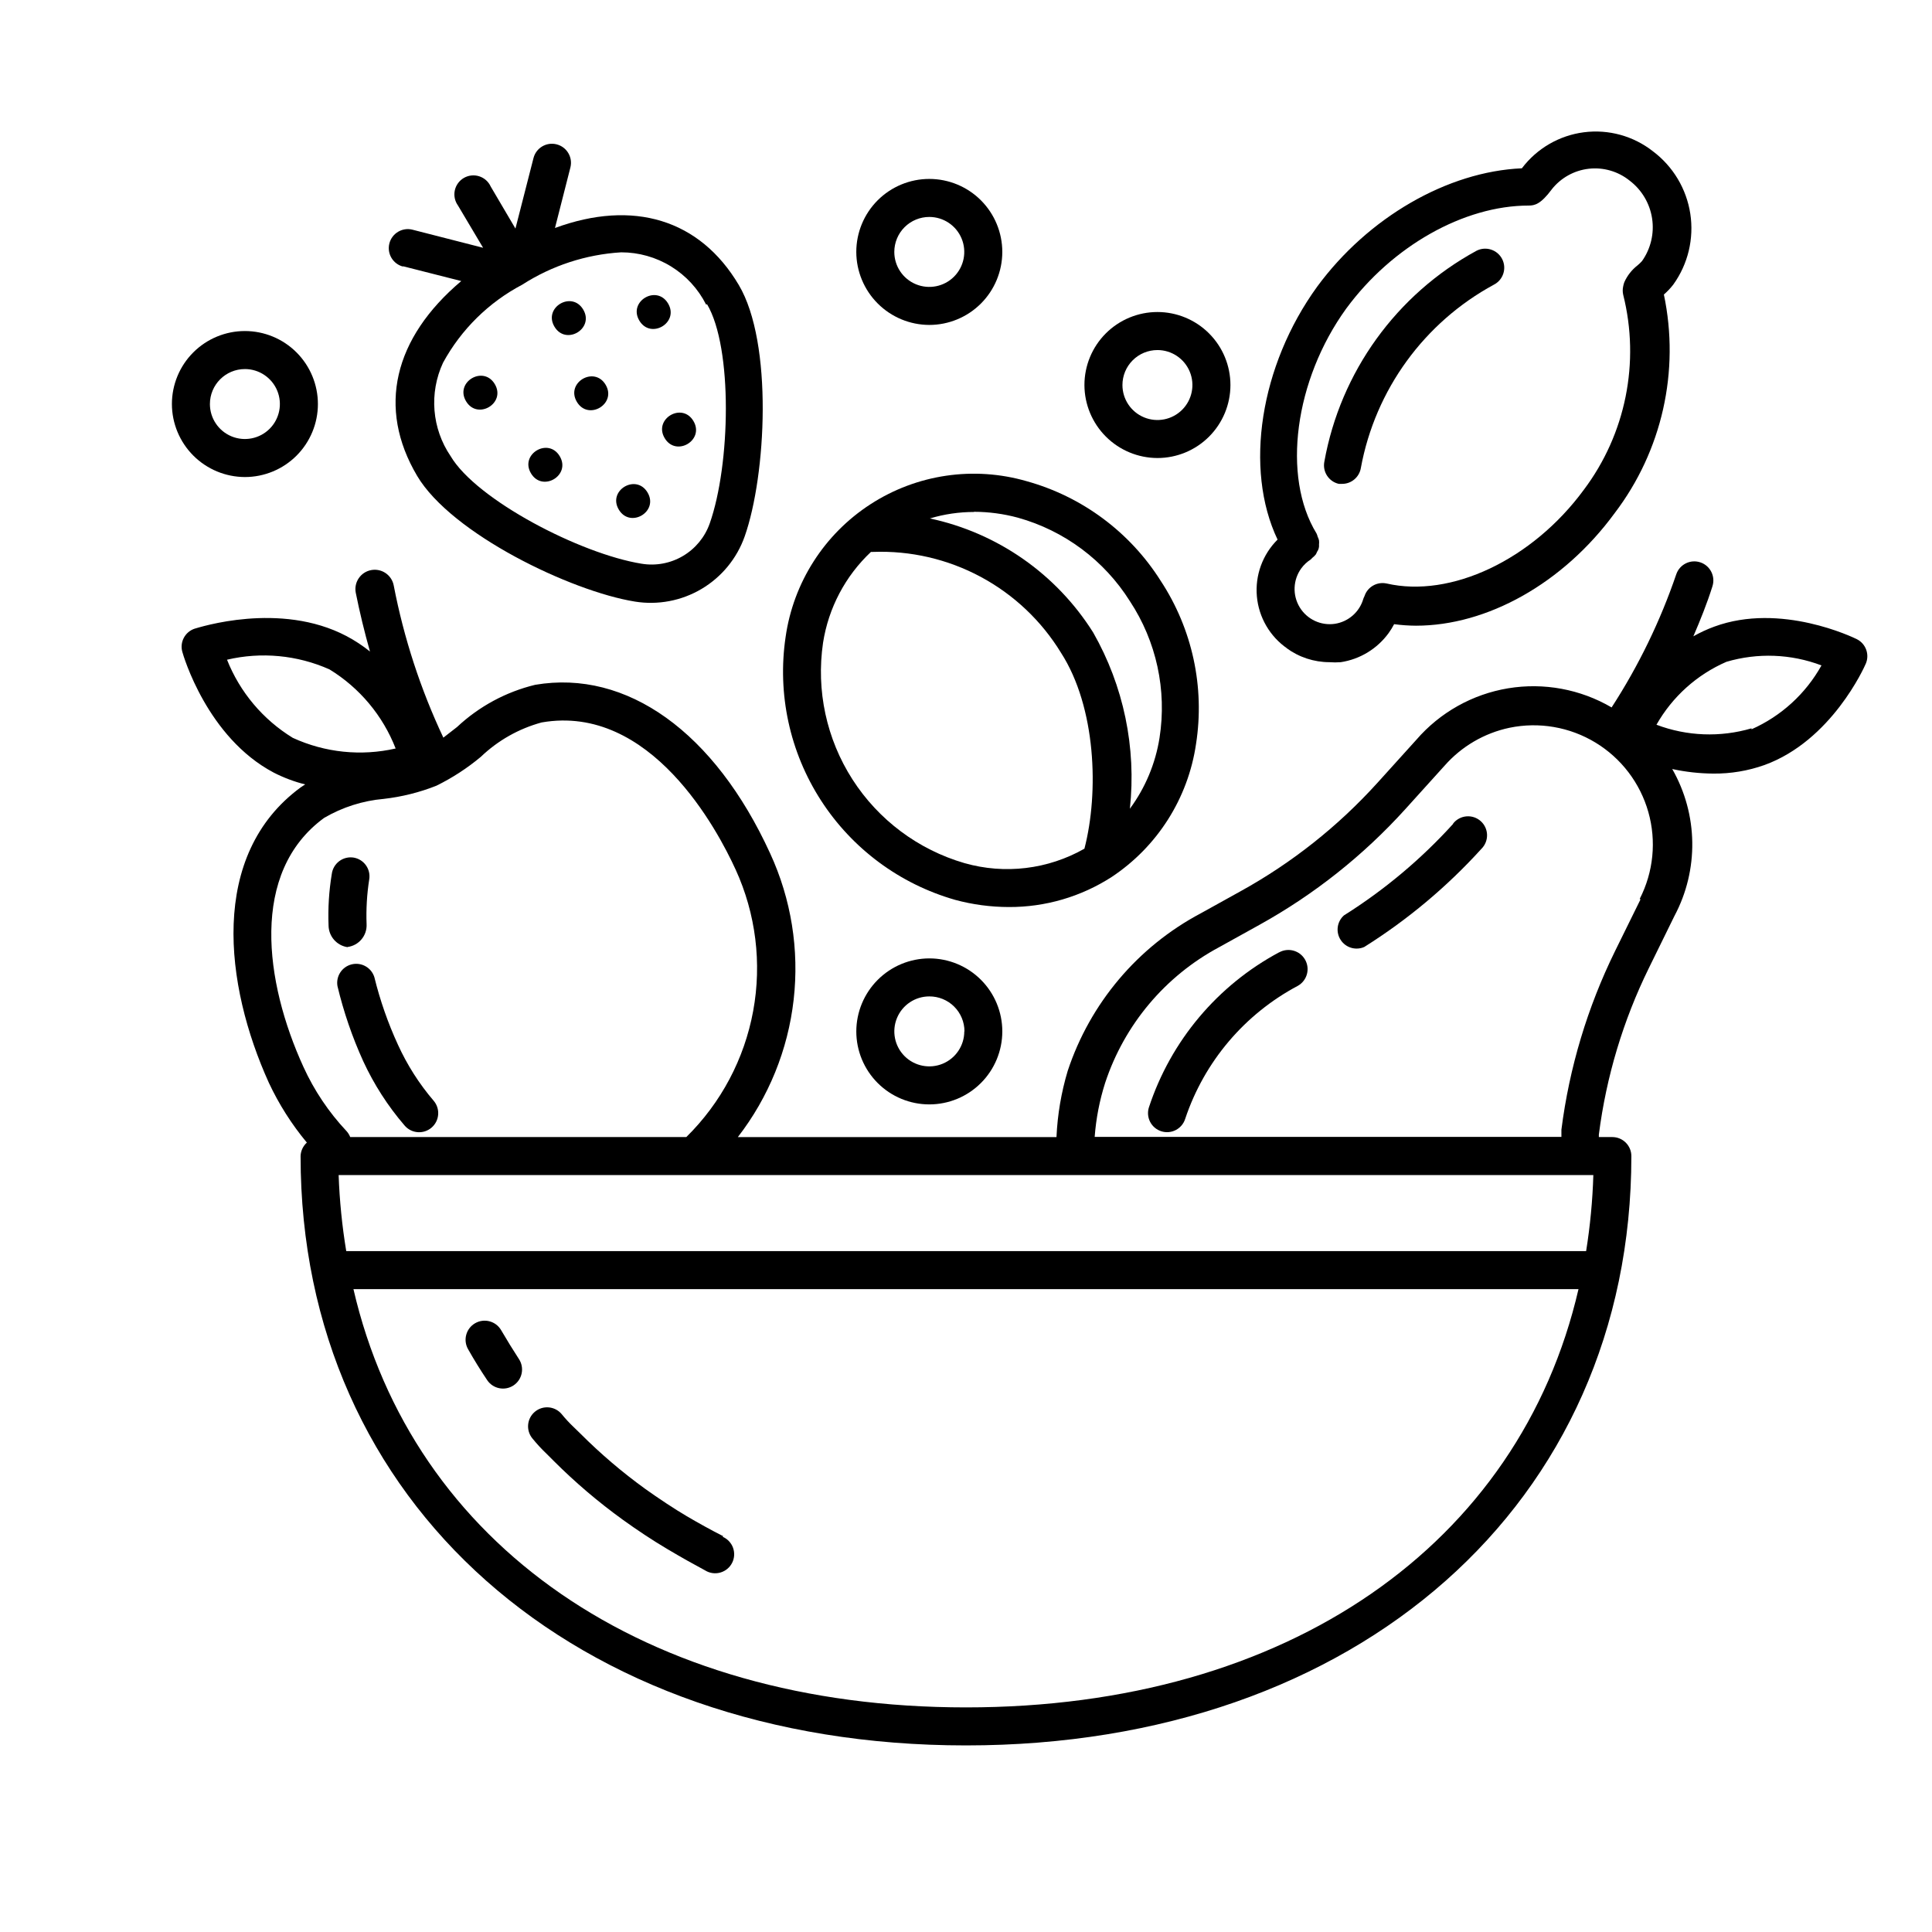 <?xml version="1.0" encoding="UTF-8"?>
<!-- Uploaded to: SVG Repo, www.svgrepo.com, Generator: SVG Repo Mixer Tools -->
<svg fill="#000000" width="800px" height="800px" version="1.1" viewBox="144 144 512 512" xmlns="http://www.w3.org/2000/svg">
 <g>
  <path d="m390.27 230.11c5.133 0 10.055-2.039 13.68-5.664 3.629-3.629 5.668-8.551 5.668-13.68 0-5.133-2.039-10.055-5.668-13.684-3.625-3.625-8.547-5.664-13.68-5.664-5.129 0-10.051 2.039-13.68 5.664-3.625 3.629-5.664 8.551-5.664 13.684 0.012 5.125 2.055 10.039 5.68 13.664s8.539 5.668 13.664 5.68zm0-28.617c3.75 0 7.133 2.262 8.566 5.723 1.434 3.465 0.641 7.453-2.012 10.105-2.648 2.648-6.637 3.441-10.102 2.008-3.465-1.434-5.723-4.816-5.723-8.562 0-2.461 0.977-4.816 2.715-6.559 1.738-1.738 4.098-2.715 6.555-2.715z"/>
  <path d="m450.73 265.38c5.133 0 10.055-2.035 13.68-5.664 3.629-3.629 5.668-8.551 5.668-13.68 0-5.133-2.039-10.051-5.668-13.68-3.625-3.629-8.547-5.668-13.68-5.668-5.129 0-10.051 2.039-13.68 5.668-3.625 3.629-5.664 8.547-5.664 13.68 0.012 5.125 2.055 10.039 5.68 13.664s8.539 5.668 13.664 5.68zm0-28.617v0.004c3.75 0 7.133 2.258 8.566 5.723 1.434 3.461 0.641 7.449-2.012 10.102-2.648 2.652-6.637 3.445-10.102 2.008-3.465-1.434-5.723-4.812-5.723-8.562 0-2.461 0.977-4.816 2.715-6.555s4.098-2.715 6.555-2.715z"/>
  <path d="m208.9 270.42c5.133 0 10.055-2.039 13.68-5.664 3.629-3.629 5.668-8.551 5.668-13.68 0-5.133-2.039-10.055-5.668-13.684-3.625-3.625-8.547-5.664-13.68-5.664-5.129 0-10.051 2.039-13.68 5.664-3.629 3.629-5.664 8.551-5.664 13.684 0.012 5.125 2.055 10.039 5.68 13.664s8.539 5.668 13.664 5.68zm0-28.617c3.75 0 7.129 2.262 8.566 5.723 1.434 3.465 0.641 7.453-2.012 10.105-2.648 2.648-6.637 3.441-10.102 2.008-3.465-1.434-5.723-4.816-5.723-8.562 0-5.121 4.152-9.273 9.27-9.273z"/>
  <path d="m370.93 417.33c0 5.133 2.039 10.055 5.664 13.68 3.629 3.629 8.551 5.668 13.68 5.668 5.133 0 10.055-2.039 13.68-5.668 3.629-3.625 5.668-8.547 5.668-13.68 0-5.129-2.039-10.051-5.668-13.68-3.625-3.625-8.547-5.664-13.68-5.664-5.125 0.012-10.039 2.055-13.664 5.68s-5.668 8.539-5.68 13.664zm28.617 0c0 3.75-2.262 7.133-5.723 8.566-3.465 1.434-7.453 0.641-10.105-2.012-2.648-2.648-3.441-6.637-2.008-10.102 1.434-3.465 4.816-5.723 8.562-5.723 2.469-0.012 4.84 0.957 6.59 2.699 1.75 1.738 2.731 4.106 2.731 6.57z"/>
  <path d="m484.89 315.71c3.309 2.449 7.316 3.773 11.438 3.777 0.988 0.078 1.98 0.078 2.973 0 5.09-0.766 9.664-3.543 12.695-7.707 0.543-0.754 1.031-1.543 1.461-2.367 1.922 0.258 3.856 0.391 5.793 0.402 18.793 0 38.945-11.133 52.648-29.824 12.562-16.5 17.328-37.648 13.047-57.938 0.93-0.805 1.773-1.699 2.519-2.672 3.883-5.418 5.488-12.141 4.484-18.73-1.008-6.59-4.551-12.523-9.875-16.535-5.18-4.082-11.781-5.906-18.324-5.062-6.539 0.844-12.465 4.285-16.438 9.547-19.699 0.855-40.758 13-54.262 31.387-15.113 20.859-19.398 48.266-10.48 67.008l0.004-0.004c-3.973 3.949-5.984 9.461-5.488 15.039 0.496 5.578 3.449 10.648 8.055 13.832zm15.871-89.93c12.191-16.574 31.188-27.305 48.367-27.305 1.562 0 3.176-0.352 6.098-4.281l-0.004-0.004c2.418-3.066 5.961-5.035 9.844-5.473 3.879-0.434 7.773 0.703 10.812 3.156 3.199 2.434 5.332 6.019 5.941 9.992 0.613 3.977-0.344 8.035-2.668 11.32-0.375 0.414-0.777 0.801-1.207 1.156-1.504 1.172-2.699 2.695-3.477 4.434-0.137 0.359-0.238 0.73-0.305 1.109-0.164 0.73-0.164 1.488 0 2.215 4.504 17.922 0.672 36.918-10.426 51.691-13.652 18.59-35.266 28.766-52.297 24.836v0.004c-2.527-0.539-5.051 0.918-5.844 3.375-0.121 0.227-0.219 0.461-0.305 0.707-1.008 3.469-3.934 6.039-7.504 6.598-3.719 0.562-7.41-1.168-9.359-4.383-1.949-3.219-1.777-7.289 0.441-10.328 0.672-0.918 1.512-1.703 2.469-2.316 0.18-0.156 0.348-0.324 0.504-0.504 0.34-0.262 0.645-0.566 0.906-0.906 0.117-0.211 0.219-0.43 0.301-0.656 0.398-0.555 0.578-1.238 0.504-1.914 0.043-0.367 0.043-0.742 0-1.109-0.082-0.328-0.203-0.652-0.352-0.957-0.074-0.293-0.176-0.582-0.301-0.855-9.27-15.117-5.797-40.707 7.859-59.602z"/>
  <path d="m498.8 272.23h0.805c2.496 0.035 4.641-1.766 5.039-4.231 3.809-20.688 16.773-38.543 35.266-48.566 2.477-1.281 3.445-4.324 2.168-6.801-1.281-2.477-4.328-3.449-6.805-2.168-21.211 11.551-36.035 32.102-40.305 55.871-0.531 2.68 1.168 5.293 3.832 5.894z"/>
  <path d="m276.82 496.53c-1.391-2.418-4.481-3.254-6.902-1.863-2.418 1.391-3.254 4.481-1.863 6.902 1.578 2.789 3.258 5.508 5.039 8.16 1.543 2.324 4.68 2.957 7.004 1.414 2.32-1.547 2.953-4.68 1.41-7.004-1.613-2.484-3.176-5.023-4.688-7.609z"/>
  <path d="m335.71 551.14c-3.273-1.664-6.551-3.477-9.723-5.34-3.176-1.863-7.508-4.734-11.035-7.254h0.004c-6.074-4.391-11.785-9.262-17.082-14.562l-1.914-1.863c-1.113-1.055-2.156-2.184-3.121-3.375-1.797-2.129-4.977-2.398-7.106-0.605-2.129 1.797-2.398 4.977-0.605 7.106 1.188 1.457 2.465 2.836 3.828 4.129l1.766 1.766c5.688 5.688 11.82 10.91 18.34 15.617 3.777 2.719 7.707 5.34 11.789 7.758 4.082 2.418 6.801 3.93 10.078 5.691l-0.004 0.004c1.199 0.723 2.648 0.91 3.992 0.523 1.348-0.387 2.469-1.316 3.102-2.566 0.633-1.25 0.715-2.707 0.23-4.023-0.484-1.312-1.496-2.363-2.789-2.902z"/>
  <path d="m529.07 362.36c-8.488 9.359-18.219 17.512-28.918 24.234-1.844 1.652-2.215 4.398-0.871 6.481 1.34 2.082 3.996 2.879 6.262 1.883 11.484-7.207 21.926-15.957 31.035-25.996 0.988-0.973 1.535-2.312 1.508-3.699s-0.625-2.703-1.656-3.633c-1.027-0.934-2.394-1.398-3.777-1.289-1.387 0.109-2.664 0.785-3.531 1.867z"/>
  <path d="m483.08 396.32c-16.406 8.754-28.801 23.5-34.613 41.16-0.402 1.277-0.277 2.66 0.34 3.848 0.621 1.184 1.684 2.074 2.961 2.477 2.656 0.836 5.488-0.645 6.32-3.301 5.062-15.156 15.762-27.781 29.879-35.266 2.434-1.391 3.281-4.492 1.887-6.926-1.391-2.438-4.492-3.281-6.926-1.891z"/>
  <path d="m636.08 313.39c-0.805-0.402-20.152-9.824-37.785-3.324-1.914 0.699-3.769 1.559-5.539 2.566 1.863-4.332 3.629-8.715 5.039-13.199h-0.004c0.891-2.644-0.531-5.508-3.172-6.398-2.644-0.891-5.508 0.531-6.398 3.176-4.238 12.414-9.992 24.258-17.129 35.266-8.27-4.84-17.969-6.633-27.422-5.07-9.449 1.566-18.055 6.391-24.32 13.637l-10.379 11.488v-0.004c-10.383 11.461-22.59 21.133-36.125 28.617l-10.629 5.894c-16.699 8.855-29.336 23.816-35.266 41.766-1.707 5.699-2.707 11.59-2.973 17.531h-84.438c8.16-10.547 13.277-23.133 14.785-36.387 1.512-13.25-0.641-26.664-6.223-38.781-14.711-32.145-37.988-48.82-62.27-44.688-7.754 1.879-14.887 5.731-20.707 11.184l-3.629 2.82v0.004c-6.047-12.836-10.465-26.375-13.148-40.305-0.516-2.785-3.188-4.621-5.969-4.106-2.785 0.512-4.621 3.188-4.106 5.969 1.008 5.039 2.316 10.48 3.777 15.617-1.93-1.555-4.008-2.922-6.199-4.082-17.684-9.32-39.195-2.266-40.305-1.965-2.539 0.867-3.957 3.566-3.223 6.148 0.25 0.906 6.551 22.672 24.234 31.992 2.641 1.352 5.43 2.402 8.312 3.121l-1.211 0.805c-24.332 17.887-20.152 52.348-8.414 78.246 2.664 5.699 6.051 11.035 10.078 15.867-1.02 0.918-1.617 2.211-1.664 3.578 0 91.945 72.5 156.18 176.33 156.18 103.84 0 176.34-64.234 176.34-156.18 0-1.336-0.531-2.617-1.477-3.562-0.945-0.945-2.227-1.477-3.562-1.477h-3.578v-0.656 0.004c1.957-15.344 6.434-30.254 13.254-44.137l6.75-13.754c6.535-12.227 6.324-26.957-0.555-38.992 3.574 0.777 7.223 1.18 10.883 1.207 4.613 0.043 9.203-0.723 13.551-2.266 17.785-6.449 26.5-25.996 26.852-26.852h0.004c1.055-2.453 0.016-5.305-2.371-6.5zm-69.828 142.02c-0.203 6.75-0.844 13.48-1.914 20.152h-328.58c-1.105-6.668-1.777-13.398-2.016-20.152zm-362.09-136.58c9.09-2.133 18.625-1.23 27.156 2.566 7.977 4.883 14.137 12.246 17.531 20.961-9.148 2.09-18.73 1.098-27.258-2.82-7.898-4.836-14.016-12.102-17.43-20.707zm25.746 41.918v-0.004c4.832-2.828 10.238-4.551 15.816-5.035 4.769-0.543 9.445-1.711 13.906-3.477 4.223-2.074 8.18-4.644 11.789-7.66 4.527-4.34 10.07-7.473 16.121-9.117 28.918-5.039 46.652 28.566 51.387 38.945h0.004c5.371 11.73 7.004 24.836 4.668 37.527-2.332 12.691-8.52 24.355-17.719 33.406h-89.07c-0.223-0.574-0.547-1.102-0.961-1.559-4.715-5.016-8.578-10.766-11.434-17.031-10.277-22.469-14.258-51.59 5.492-66zm170.09 235.73c-85.395 0-146.71-43.277-162.33-110.84h324.65c-15.617 67.562-76.93 110.84-162.32 110.84zm178.75-214.12-6.75 13.703v0.004c-7.309 14.879-12.109 30.863-14.207 47.305v1.914h-123.69c0.363-4.859 1.293-9.66 2.773-14.305 5.086-15.426 15.906-28.309 30.227-35.973l10.629-5.894c14.5-8.027 27.574-18.395 38.695-30.684l10.379-11.488v0.004c4.504-5.133 10.547-8.668 17.23-10.078 7.82-1.617 15.961-0.215 22.789 3.93 6.824 4.144 11.828 10.719 14.004 18.402s1.359 15.906-2.285 23.012zm29.422-45.344v0.004c-8.277 2.434-17.121 2.098-25.191-0.957 4.211-7.422 10.719-13.277 18.543-16.676 8.273-2.441 17.121-2.106 25.188 0.957-4.176 7.504-10.684 13.449-18.539 16.926z"/>
  <path d="m236.11 394.96c3-0.391 5.195-3.023 5.039-6.047-0.148-3.977 0.086-7.957 0.703-11.891 0.43-2.703-1.383-5.254-4.078-5.742-1.355-0.23-2.746 0.102-3.848 0.918-1.105 0.82-1.824 2.051-2 3.414-0.742 4.496-1.031 9.051-0.855 13.605 0.02 2.91 2.16 5.371 5.039 5.793z"/>
  <path d="m251.22 442.27c1.809 2.129 5 2.387 7.129 0.578 1.023-0.867 1.66-2.109 1.766-3.445 0.109-1.336-0.316-2.66-1.184-3.684-3.84-4.484-7.027-9.488-9.473-14.863-2.644-5.75-4.738-11.738-6.246-17.883-0.789-2.543-3.414-4.035-6-3.41-2.586 0.629-4.238 3.156-3.777 5.777 1.629 6.816 3.906 13.465 6.805 19.848 2.848 6.176 6.543 11.926 10.98 17.082z"/>
  <path d="m397.08 382.46c4.648 1.262 9.441 1.902 14.258 1.914 9.664 0.043 19.133-2.723 27.254-7.957 12.133-8.043 20.266-20.867 22.371-35.27 2.352-15.07-0.988-30.48-9.371-43.227-8.148-12.906-20.812-22.32-35.52-26.398-14.02-4.055-29.105-1.836-41.359 6.09-12.258 7.926-20.473 20.773-22.523 35.223-2.227 15.074 1.098 30.445 9.355 43.25 8.258 12.809 20.883 22.18 35.535 26.375zm5.039-102.83h-0.004c3.934 0.012 7.844 0.535 11.641 1.562 12.297 3.426 22.875 11.312 29.672 22.117 7.039 10.676 9.844 23.594 7.859 36.227-1.074 6.801-3.769 13.246-7.859 18.789 1.75-16.203-1.652-32.543-9.723-46.703-9.754-15.504-25.363-26.406-43.277-30.227 3.793-1.137 7.731-1.715 11.688-1.715zm-40.004 34.715c1.434-9.219 5.902-17.691 12.695-24.082h0.555c9.934-0.371 19.785 1.91 28.543 6.613 8.758 4.703 16.105 11.652 21.281 20.137 9.27 14.41 10.078 36.93 6.195 51.891l0.004 0.004c-9.652 5.492-21.109 6.871-31.793 3.828-12.246-3.562-22.789-11.441-29.68-22.172-6.891-10.734-9.66-23.602-7.801-36.219z"/>
  <path d="m292.34 264.91c3.016 5.086-4.613 9.605-7.629 4.523-3.016-5.086 4.613-9.609 7.629-4.523"/>
  <path d="m315.61 274.52c3.016 5.082-4.613 9.605-7.629 4.519-3.012-5.086 4.613-9.605 7.629-4.519"/>
  <path d="m321.05 224.43c3.016 5.086-4.613 9.605-7.625 4.523-3.016-5.086 4.613-9.609 7.625-4.523"/>
  <path d="m327.77 255.58c3.016 5.086-4.613 9.609-7.629 4.523-3.012-5.086 4.613-9.609 7.629-4.523"/>
  <path d="m304.5 245.97c3.012 5.082-4.613 9.605-7.629 4.519-3.016-5.086 4.613-9.605 7.629-4.519"/>
  <path d="m298.56 226.04c3.012 5.086-4.613 9.609-7.629 4.523s4.613-9.609 7.629-4.523"/>
  <path d="m275.13 245.8c3.016 5.086-4.613 9.609-7.629 4.523-3.012-5.086 4.613-9.609 7.629-4.523"/>
  <path d="m250.77 214.55 15.469 3.93c-17.887 15.113-22.371 33.605-11.688 51.641 9.117 15.367 40.809 30.582 57.688 33.301h-0.004c6.109 0.992 12.375-0.199 17.695-3.356 5.324-3.16 9.367-8.086 11.426-13.926 5.691-16.172 7.559-51.238-1.562-66.605-10.328-17.434-28.012-22.723-48.719-15.113l4.082-16.02c0.695-2.699-0.93-5.449-3.629-6.144-2.699-0.699-5.449 0.926-6.144 3.625l-4.785 18.691-6.551-11.133c-0.586-1.301-1.699-2.289-3.055-2.723-1.359-0.438-2.836-0.273-4.07 0.441-1.23 0.715-2.102 1.922-2.398 3.316-0.293 1.395 0.02 2.848 0.855 4.004l6.648 11.184-18.691-4.785h0.004c-2.699-0.699-5.449 0.926-6.148 3.625-0.695 2.699 0.93 5.453 3.629 6.148zm80.609 10.078c6.852 11.586 6.195 42.523 0.707 58.09v-0.004c-1.273 3.613-3.781 6.664-7.078 8.617-3.297 1.953-7.176 2.684-10.961 2.062-16.273-2.621-43.781-16.93-50.633-28.516-4.969-7.316-5.731-16.707-2.012-24.734 4.805-8.824 12.113-16.027 21.008-20.707 7.856-5.051 16.875-8 26.199-8.566 4.668-0.004 9.246 1.289 13.223 3.738 3.977 2.445 7.195 5.949 9.297 10.117z"/>
 </g>
</svg>